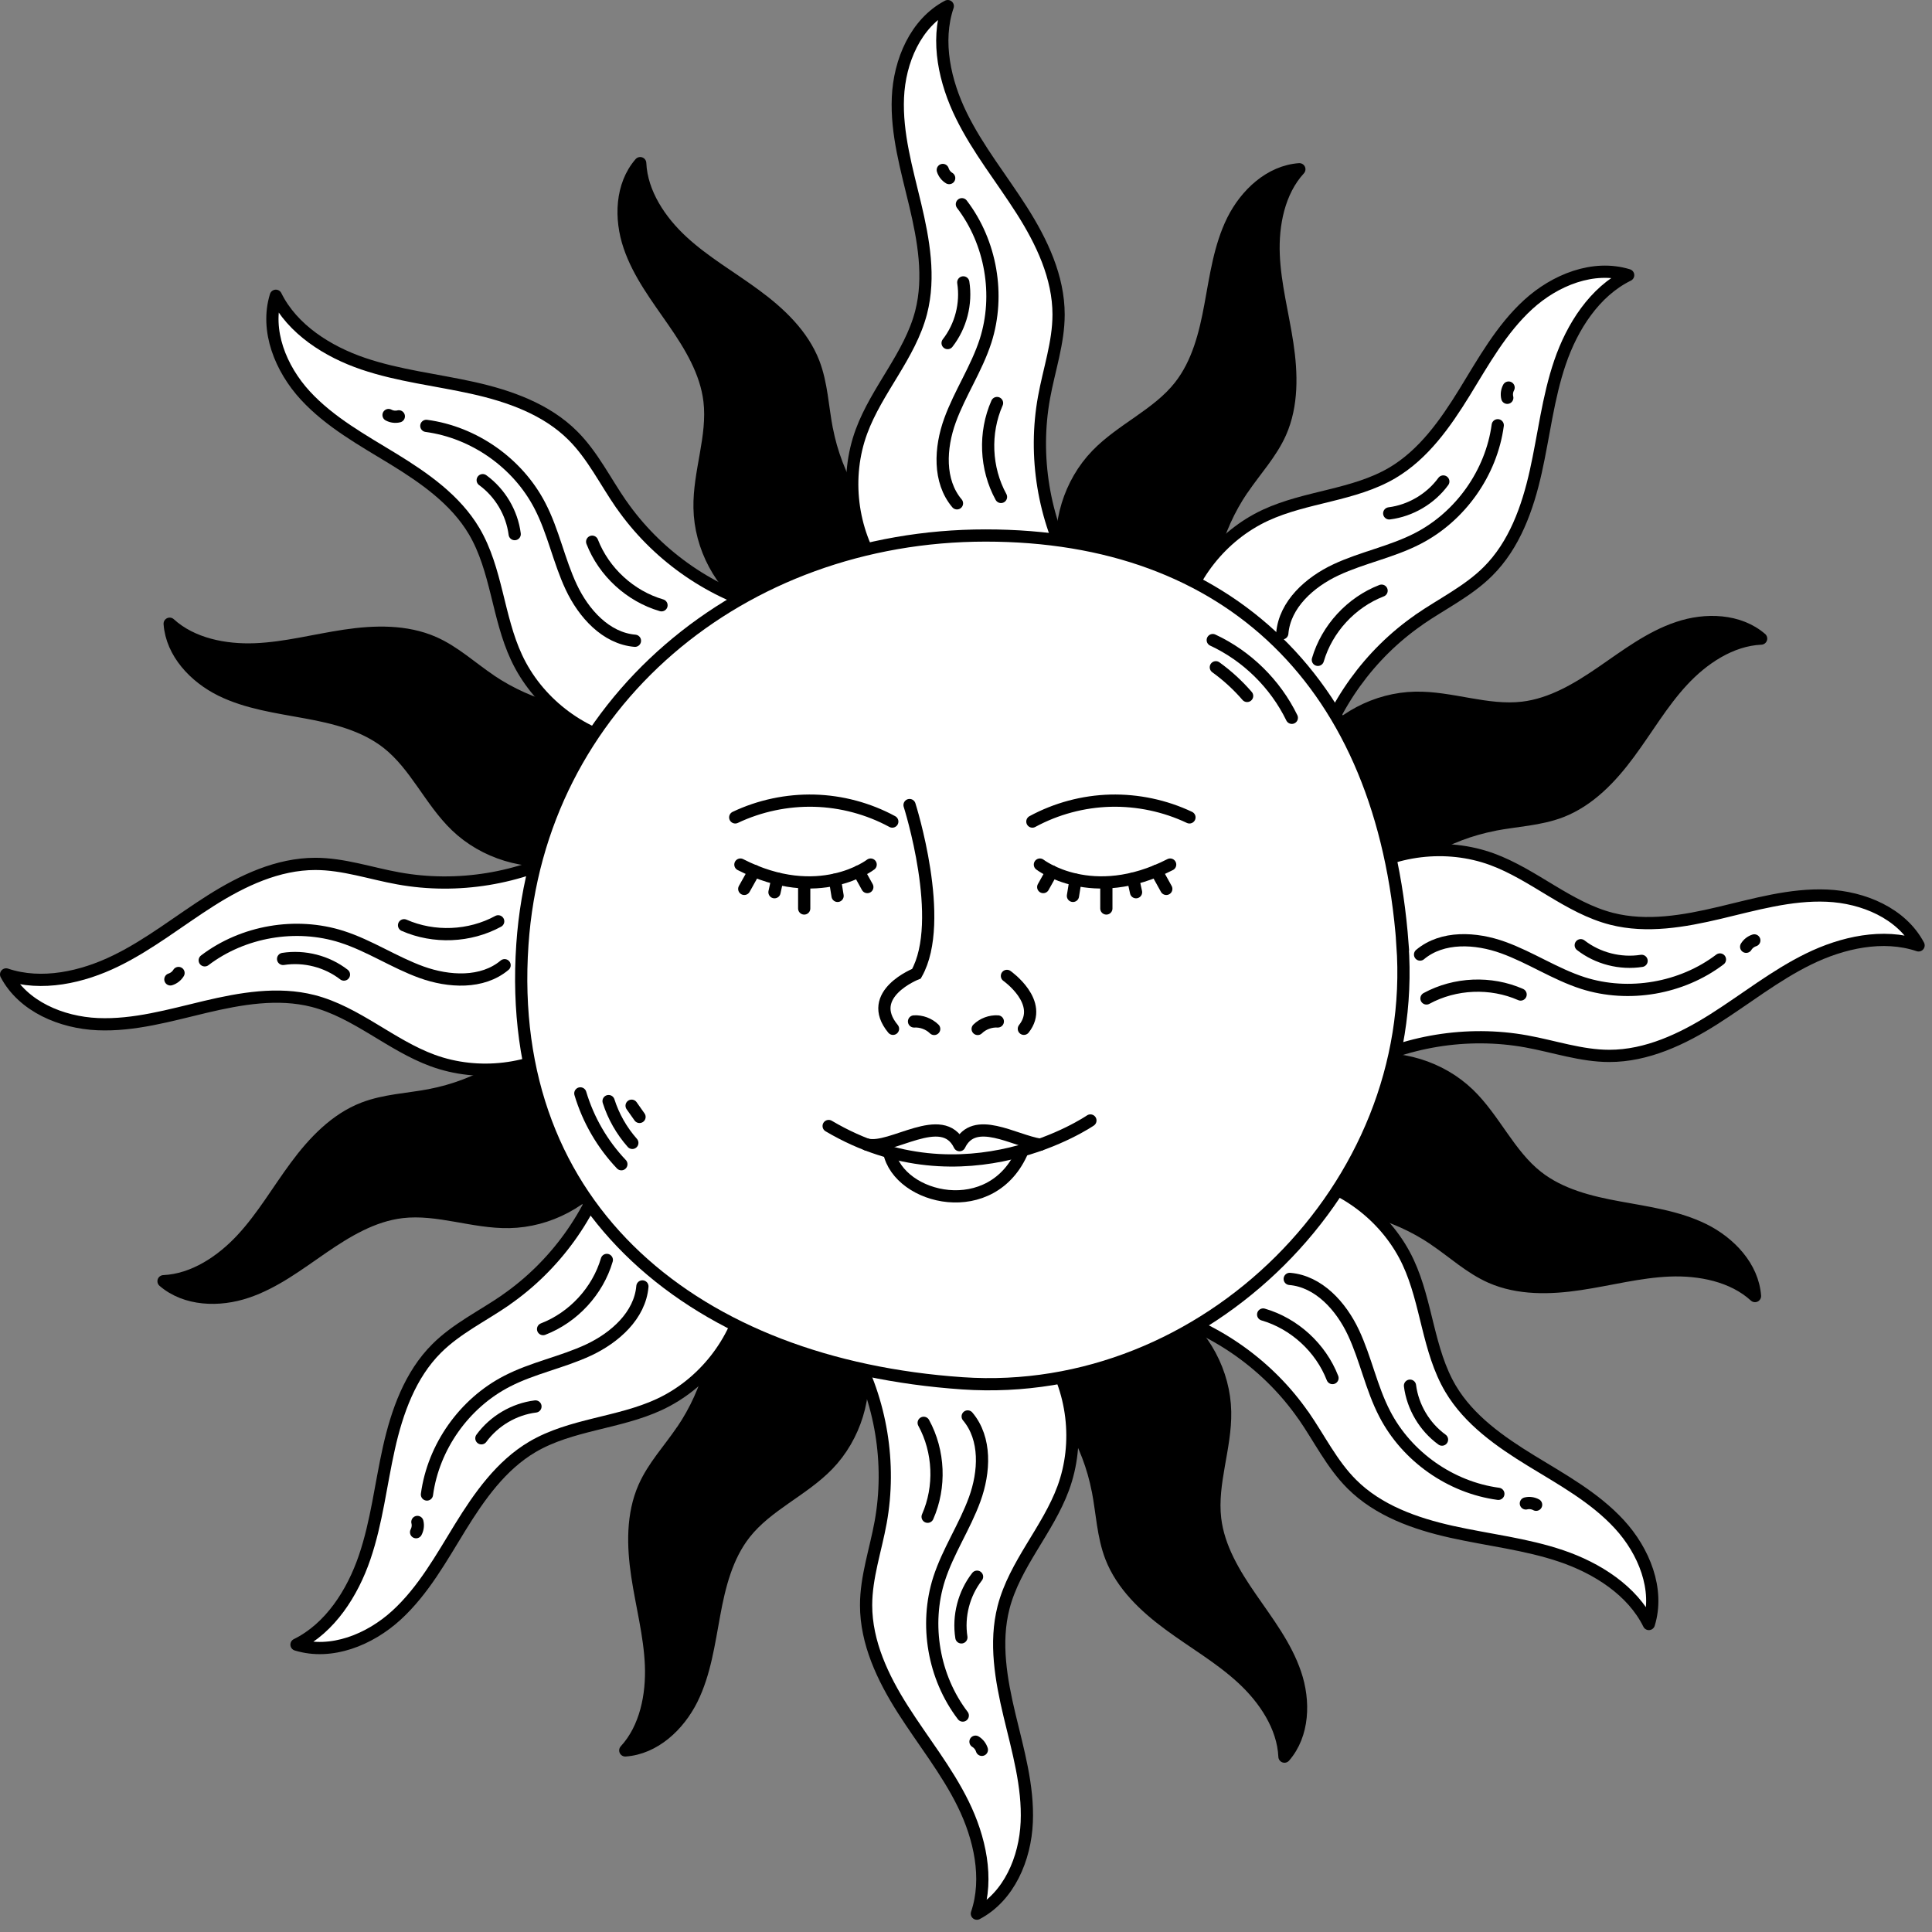 <?xml version="1.0" encoding="UTF-8"?>
<svg xmlns="http://www.w3.org/2000/svg" width="79" height="79" viewBox="0 0 79 79" fill="none">
  <rect x="0" y="0" width="79" height="79" fill="#808080" stroke="none"/>
  <path d="M33.809 17.553C33.633 16.642 33.601 15.698 33.268 14.833C32.823 13.685 31.884 12.795 30.891 12.066C29.898 11.333 28.816 10.714 27.909 9.878C27.002 9.045 26.232 7.901 26.178 6.671C25.393 7.575 25.35 8.937 25.737 10.071C26.121 11.204 26.866 12.173 27.547 13.16C28.228 14.146 28.873 15.208 29.013 16.399C29.185 17.857 28.576 19.305 28.605 20.771C28.633 22.365 29.465 23.928 30.777 24.843L36.759 22.551C35.242 21.286 34.185 19.491 33.812 17.557L33.809 17.553Z" fill="black" stroke="black" stroke-width="0.5" stroke-linecap="round" stroke-linejoin="round"></path>
  <path d="M20.049 27.817C19.278 27.299 18.587 26.651 17.737 26.276C16.608 25.779 15.314 25.811 14.096 25.994C12.873 26.176 11.669 26.501 10.436 26.551C9.203 26.601 7.848 26.337 6.938 25.504C7.024 26.698 7.959 27.688 9.035 28.221C10.11 28.75 11.325 28.911 12.504 29.129C13.684 29.343 14.895 29.644 15.838 30.384C16.995 31.292 17.59 32.747 18.648 33.766C19.798 34.874 21.493 35.389 23.067 35.114L25.673 29.276C23.705 29.451 21.683 28.925 20.049 27.82V27.817Z" fill="black" stroke="black" stroke-width="0.5" stroke-linecap="round" stroke-linejoin="round"></path>
  <path d="M17.597 44.777C16.683 44.952 15.737 44.985 14.87 45.317C13.719 45.76 12.827 46.697 12.096 47.687C11.361 48.678 10.741 49.757 9.902 50.662C9.067 51.566 7.92 52.335 6.687 52.389C7.594 53.171 8.959 53.214 10.096 52.828C11.232 52.446 12.203 51.702 13.192 51.023C14.182 50.343 15.246 49.7 16.44 49.561C17.902 49.389 19.354 49.997 20.823 49.968C22.422 49.94 23.988 49.11 24.905 47.802L22.608 41.835C21.339 43.344 19.54 44.402 17.601 44.774L17.597 44.777Z" fill="black" stroke="black" stroke-width="0.5" stroke-linecap="round" stroke-linejoin="round"></path>
  <path d="M27.887 58.498C27.368 59.267 26.719 59.956 26.343 60.804C25.844 61.93 25.877 63.221 26.059 64.436C26.242 65.655 26.568 66.856 26.619 68.086C26.669 69.316 26.404 70.667 25.568 71.575C26.765 71.49 27.758 70.556 28.292 69.484C28.823 68.412 28.984 67.2 29.203 66.023C29.418 64.847 29.719 63.639 30.461 62.699C31.371 61.544 32.83 60.95 33.852 59.896C34.963 58.748 35.479 57.057 35.203 55.488L29.35 52.889C29.525 54.851 29.002 56.868 27.891 58.498H27.887Z" fill="black" stroke="black" stroke-width="0.5" stroke-linecap="round" stroke-linejoin="round"></path>
  <path d="M44.891 60.947C45.067 61.858 45.099 62.802 45.432 63.667C45.877 64.815 46.816 65.705 47.809 66.434C48.802 67.167 49.884 67.786 50.791 68.622C51.698 69.455 52.468 70.599 52.522 71.829C53.307 70.925 53.35 69.562 52.963 68.429C52.579 67.296 51.834 66.327 51.153 65.34C50.472 64.354 49.827 63.292 49.687 62.102C49.515 60.643 50.124 59.195 50.096 57.729C50.067 56.135 49.235 54.572 47.923 53.657L41.941 55.949C43.458 57.214 44.515 59.009 44.888 60.943L44.891 60.947Z" fill="black" stroke="black" stroke-width="0.5" stroke-linecap="round" stroke-linejoin="round"></path>
  <path d="M58.651 50.683C59.422 51.202 60.113 51.849 60.963 52.224C62.092 52.721 63.386 52.689 64.604 52.506C65.826 52.324 67.031 51.999 68.264 51.949C69.497 51.899 70.852 52.163 71.762 52.996C71.676 51.802 70.74 50.812 69.665 50.279C68.59 49.75 67.375 49.589 66.196 49.371C65.016 49.157 63.805 48.856 62.862 48.116C61.705 47.208 61.11 45.753 60.052 44.734C58.902 43.626 57.206 43.111 55.633 43.386L53.027 49.224C54.995 49.049 57.017 49.575 58.651 50.679V50.683Z" fill="black" stroke="black" stroke-width="0.5" stroke-linecap="round" stroke-linejoin="round"></path>
  <path d="M61.102 33.723C62.016 33.548 62.962 33.516 63.83 33.183C64.98 32.74 65.873 31.803 66.604 30.813C67.339 29.823 67.959 28.743 68.797 27.839C69.632 26.934 70.779 26.166 72.013 26.112C71.106 25.329 69.74 25.286 68.604 25.672C67.468 26.055 66.496 26.798 65.507 27.477C64.518 28.157 63.453 28.8 62.26 28.94C60.797 29.111 59.346 28.504 57.876 28.532C56.278 28.561 54.712 29.39 53.794 30.699L56.091 36.665C57.36 35.153 59.16 34.099 61.099 33.727L61.102 33.723Z" fill="black" stroke="black" stroke-width="0.5" stroke-linecap="round" stroke-linejoin="round"></path>
  <path d="M50.812 19.998C51.332 19.23 51.98 18.54 52.357 17.692C52.855 16.566 52.823 15.276 52.64 14.06C52.457 12.841 52.131 11.64 52.081 10.41C52.031 9.18 52.296 7.829 53.131 6.921C51.934 7.007 50.941 7.94 50.407 9.012C49.876 10.085 49.715 11.297 49.496 12.473C49.281 13.649 48.98 14.857 48.238 15.798C47.328 16.952 45.869 17.546 44.848 18.601C43.737 19.748 43.221 21.439 43.496 23.009L49.349 25.608C49.174 23.645 49.697 21.629 50.808 19.998H50.812Z" fill="black" stroke="black" stroke-width="0.5" stroke-linecap="round" stroke-linejoin="round"></path>
  <path d="M42.691 16.252C42.895 15.122 43.286 14.01 43.286 12.863C43.286 11.333 42.601 9.888 41.78 8.598C40.959 7.307 39.988 6.106 39.314 4.733C38.637 3.36 38.264 1.698 38.755 0.25C37.44 0.944 36.78 2.502 36.716 3.986C36.651 5.47 37.078 6.925 37.422 8.369C37.766 9.813 38.035 11.333 37.666 12.77C37.21 14.536 35.855 15.937 35.225 17.646C34.54 19.505 34.802 21.682 35.906 23.327L43.855 23.348C42.673 21.207 42.253 18.658 42.691 16.252Z" fill="white" stroke="black" stroke-width="0.5" stroke-linecap="round" stroke-linejoin="round"></path>
  <path d="M39.131 20.581C38.364 19.673 38.44 18.308 38.845 17.192C39.25 16.077 39.934 15.072 40.3 13.939C40.898 12.069 40.526 9.913 39.332 8.351" stroke="black" stroke-width="0.5" stroke-linecap="round" stroke-linejoin="round"></path>
  <path d="M38.812 7.282C38.687 7.207 38.594 7.086 38.551 6.95" stroke="black" stroke-width="0.5" stroke-linecap="round" stroke-linejoin="round"></path>
  <path d="M40.931 20.32C40.293 19.155 40.232 17.696 40.769 16.48" stroke="black" stroke-width="0.5" stroke-linecap="round" stroke-linejoin="round"></path>
  <path d="M39.389 11.547C39.525 12.416 39.289 13.335 38.748 14.028" stroke="black" stroke-width="0.5" stroke-linecap="round" stroke-linejoin="round"></path>
  <path d="M25.408 20.631C24.752 19.688 24.239 18.626 23.425 17.814C22.343 16.731 20.831 16.195 19.336 15.862C17.841 15.53 16.304 15.365 14.852 14.872C13.4 14.379 11.956 13.467 11.279 12.094C10.841 13.514 11.479 15.079 12.486 16.173C13.494 17.267 14.823 17.997 16.092 18.772C17.361 19.552 18.626 20.435 19.386 21.715C20.314 23.284 20.35 25.233 21.121 26.884C21.956 28.679 23.684 30.034 25.63 30.42L31.268 24.828C28.913 24.149 26.809 22.641 25.411 20.631H25.408Z" fill="white" stroke="black" stroke-width="0.5" stroke-linecap="round" stroke-linejoin="round"></path>
  <path d="M25.963 26.201C24.777 26.101 23.863 25.082 23.358 24.006C22.852 22.93 22.627 21.736 22.078 20.682C21.175 18.933 19.383 17.675 17.433 17.414" stroke="black" stroke-width="0.5" stroke-linecap="round" stroke-linejoin="round"></path>
  <path d="M16.308 17.024C16.168 17.06 16.014 17.039 15.888 16.971" stroke="black" stroke-width="0.5" stroke-linecap="round" stroke-linejoin="round"></path>
  <path d="M27.049 24.75C25.773 24.378 24.695 23.388 24.214 22.151" stroke="black" stroke-width="0.5" stroke-linecap="round" stroke-linejoin="round"></path>
  <path d="M19.738 19.634C20.451 20.152 20.935 20.971 21.046 21.84" stroke="black" stroke-width="0.5" stroke-linecap="round" stroke-linejoin="round"></path>
  <path d="M16.293 35.918C15.16 35.715 14.046 35.325 12.895 35.325C11.361 35.325 9.913 36.008 8.619 36.826C7.325 37.645 6.121 38.614 4.745 39.286C3.368 39.962 1.702 40.333 0.25 39.844C0.945 41.156 2.508 41.813 3.995 41.878C5.483 41.942 6.942 41.517 8.39 41.173C9.838 40.83 11.361 40.562 12.802 40.93C14.572 41.385 15.977 42.736 17.691 43.365C19.555 44.048 21.737 43.787 23.386 42.686L23.407 34.756C21.261 35.936 18.705 36.354 16.293 35.918Z" fill="white" stroke="black" stroke-width="0.5" stroke-linecap="round" stroke-linejoin="round"></path>
  <path d="M20.633 39.468C19.723 40.233 18.354 40.158 17.235 39.754C16.117 39.35 15.11 38.667 13.974 38.303C12.099 37.705 9.938 38.077 8.372 39.268" stroke="black" stroke-width="0.5" stroke-linecap="round" stroke-linejoin="round"></path>
  <path d="M7.3 39.786C7.225 39.911 7.103 40.004 6.967 40.047" stroke="black" stroke-width="0.5" stroke-linecap="round" stroke-linejoin="round"></path>
  <path d="M20.371 37.673C19.203 38.31 17.741 38.37 16.522 37.834" stroke="black" stroke-width="0.5" stroke-linecap="round" stroke-linejoin="round"></path>
  <path d="M11.576 39.211C12.447 39.075 13.368 39.311 14.064 39.85" stroke="black" stroke-width="0.5" stroke-linecap="round" stroke-linejoin="round"></path>
  <path d="M20.684 53.157C19.737 53.811 18.673 54.322 17.859 55.134C16.773 56.213 16.236 57.722 15.902 59.213C15.569 60.704 15.404 62.237 14.909 63.685C14.415 65.133 13.501 66.574 12.124 67.249C13.547 67.686 15.117 67.049 16.214 66.045C17.311 65.04 18.042 63.714 18.82 62.448C19.601 61.183 20.486 59.921 21.77 59.163C23.343 58.237 25.293 58.201 26.952 57.432C28.752 56.599 30.11 54.876 30.497 52.935L24.891 47.312C24.21 49.66 22.698 51.759 20.684 53.153V53.157Z" fill="white" stroke="black" stroke-width="0.5" stroke-linecap="round" stroke-linejoin="round"></path>
  <path d="M26.268 52.602C26.168 53.786 25.146 54.697 24.067 55.202C22.988 55.706 21.791 55.931 20.734 56.478C18.981 57.379 17.72 59.166 17.458 61.111" stroke="black" stroke-width="0.5" stroke-linecap="round" stroke-linejoin="round"></path>
  <path d="M17.067 62.233C17.103 62.373 17.081 62.526 17.014 62.652" stroke="black" stroke-width="0.5" stroke-linecap="round" stroke-linejoin="round"></path>
  <path d="M24.813 51.519C24.44 52.792 23.447 53.868 22.207 54.347" stroke="black" stroke-width="0.5" stroke-linecap="round" stroke-linejoin="round"></path>
  <path d="M19.684 58.812C20.204 58.101 21.025 57.618 21.895 57.511" stroke="black" stroke-width="0.5" stroke-linecap="round" stroke-linejoin="round"></path>
  <path d="M36.01 62.248C35.805 63.378 35.415 64.49 35.415 65.637C35.415 67.168 36.099 68.612 36.92 69.902C37.741 71.193 38.712 72.394 39.386 73.767C40.06 75.14 40.436 76.802 39.945 78.25C41.261 77.557 41.92 75.998 41.984 74.514C42.049 73.031 41.623 71.576 41.278 70.131C40.934 68.687 40.666 67.168 41.035 65.73C41.49 63.964 42.845 62.563 43.475 60.854C44.16 58.995 43.898 56.818 42.794 55.173L34.845 55.152C36.028 57.293 36.447 59.842 36.01 62.248Z" fill="white" stroke="black" stroke-width="0.5" stroke-linecap="round" stroke-linejoin="round"></path>
  <path d="M39.569 57.919C40.336 58.827 40.261 60.193 39.855 61.308C39.45 62.423 38.766 63.428 38.4 64.561C37.802 66.431 38.175 68.587 39.368 70.149" stroke="black" stroke-width="0.5" stroke-linecap="round" stroke-linejoin="round"></path>
  <path d="M39.888 71.218C40.013 71.293 40.106 71.415 40.149 71.551" stroke="black" stroke-width="0.5" stroke-linecap="round" stroke-linejoin="round"></path>
  <path d="M37.77 58.18C38.407 59.346 38.468 60.804 37.931 62.02" stroke="black" stroke-width="0.5" stroke-linecap="round" stroke-linejoin="round"></path>
  <path d="M39.311 66.953C39.175 66.085 39.411 65.166 39.952 64.472" stroke="black" stroke-width="0.5" stroke-linecap="round" stroke-linejoin="round"></path>
  <path d="M53.293 57.869C53.949 58.813 54.461 59.875 55.275 60.686C56.357 61.769 57.87 62.306 59.364 62.638C60.859 62.971 62.397 63.135 63.848 63.628C65.3 64.122 66.744 65.033 67.422 66.406C67.859 64.987 67.221 63.421 66.214 62.327C65.207 61.233 63.877 60.504 62.608 59.728C61.339 58.949 60.074 58.066 59.314 56.786C58.386 55.216 58.35 53.268 57.58 51.616C56.744 49.822 55.017 48.467 53.071 48.081L47.433 53.672C49.787 54.351 51.891 55.86 53.289 57.869H53.293Z" fill="white" stroke="black" stroke-width="0.5" stroke-linecap="round" stroke-linejoin="round"></path>
  <path d="M52.737 52.295C53.924 52.395 54.838 53.414 55.343 54.49C55.848 55.567 56.074 56.761 56.623 57.815C57.526 59.563 59.318 60.822 61.268 61.083" stroke="black" stroke-width="0.5" stroke-linecap="round" stroke-linejoin="round"></path>
  <path d="M62.393 61.476C62.533 61.44 62.687 61.462 62.812 61.53" stroke="black" stroke-width="0.5" stroke-linecap="round" stroke-linejoin="round"></path>
  <path d="M51.651 53.751C52.927 54.122 54.006 55.113 54.486 56.349" stroke="black" stroke-width="0.5" stroke-linecap="round" stroke-linejoin="round"></path>
  <path d="M58.964 58.866C58.25 58.348 57.766 57.529 57.655 56.661" stroke="black" stroke-width="0.5" stroke-linecap="round" stroke-linejoin="round"></path>
  <path d="M62.408 42.582C63.54 42.786 64.655 43.176 65.805 43.176C67.34 43.176 68.787 42.493 70.081 41.674C71.375 40.855 72.58 39.887 73.956 39.214C75.332 38.539 76.999 38.167 78.451 38.657C77.755 37.345 76.192 36.687 74.705 36.623C73.218 36.558 71.759 36.984 70.311 37.327C68.863 37.67 67.34 37.938 65.899 37.57C64.128 37.116 62.723 35.764 61.01 35.135C59.146 34.453 56.963 34.714 55.315 35.815L55.293 43.744C57.44 42.564 59.995 42.146 62.408 42.582Z" fill="white" stroke="black" stroke-width="0.5" stroke-linecap="round" stroke-linejoin="round"></path>
  <path d="M58.067 39.032C58.978 38.267 60.347 38.342 61.465 38.746C62.584 39.15 63.591 39.833 64.727 40.198C66.601 40.795 68.763 40.423 70.329 39.233" stroke="black" stroke-width="0.5" stroke-linecap="round" stroke-linejoin="round"></path>
  <path d="M71.401 38.714C71.476 38.589 71.598 38.496 71.734 38.453" stroke="black" stroke-width="0.5" stroke-linecap="round" stroke-linejoin="round"></path>
  <path d="M58.329 40.827C59.498 40.191 60.96 40.13 62.178 40.666" stroke="black" stroke-width="0.5" stroke-linecap="round" stroke-linejoin="round"></path>
  <path d="M67.125 39.29C66.254 39.426 65.332 39.19 64.637 38.65" stroke="black" stroke-width="0.5" stroke-linecap="round" stroke-linejoin="round"></path>
  <path d="M58.017 25.343C58.963 24.689 60.027 24.178 60.841 23.366C61.927 22.287 62.465 20.778 62.798 19.287C63.131 17.796 63.296 16.263 63.791 14.815C64.285 13.367 65.199 11.926 66.576 11.251C65.153 10.814 63.583 11.451 62.486 12.455C61.389 13.46 60.658 14.786 59.88 16.052C59.099 17.317 58.214 18.579 56.931 19.337C55.357 20.263 53.407 20.299 51.748 21.067C49.949 21.901 48.59 23.624 48.203 25.565L53.809 31.188C54.49 28.84 56.002 26.741 58.017 25.347V25.343Z" fill="white" stroke="black" stroke-width="0.5" stroke-linecap="round" stroke-linejoin="round"></path>
  <path d="M52.433 25.897C52.533 24.714 53.554 23.802 54.633 23.298C55.712 22.794 56.909 22.569 57.967 22.022C59.719 21.121 60.981 19.334 61.243 17.389" stroke="black" stroke-width="0.5" stroke-linecap="round" stroke-linejoin="round"></path>
  <path d="M61.633 16.266C61.598 16.127 61.619 15.973 61.687 15.848" stroke="black" stroke-width="0.5" stroke-linecap="round" stroke-linejoin="round"></path>
  <path d="M53.888 26.981C54.261 25.708 55.253 24.632 56.493 24.153" stroke="black" stroke-width="0.5" stroke-linecap="round" stroke-linejoin="round"></path>
  <path d="M59.017 19.688C58.497 20.399 57.677 20.882 56.806 20.992" stroke="black" stroke-width="0.5" stroke-linecap="round" stroke-linejoin="round"></path>
  <path d="M57.346 38.617C58.078 48.502 49.268 57.247 39.354 56.564C28.522 55.82 20.612 49.507 21.361 38.617C22.038 28.729 30.361 21.897 40.3 21.897C50.239 21.897 56.558 27.946 57.35 38.617H57.346Z" fill="white" stroke="black" stroke-width="0.5" stroke-miterlimit="10"></path>
  <path d="M36.515 42.068C35.343 40.648 37.475 39.815 37.475 39.815C38.701 37.652 37.192 32.919 37.192 32.919" stroke="black" stroke-width="0.5" stroke-miterlimit="10" stroke-linecap="round"></path>
  <path d="M41.866 42.068C42.719 40.988 41.174 39.905 41.174 39.905" stroke="black" stroke-width="0.5" stroke-miterlimit="10" stroke-linecap="round"></path>
  <path d="M33.884 46.043C39.458 49.339 44.587 45.817 44.587 45.817" stroke="black" stroke-width="0.5" stroke-linecap="round" stroke-linejoin="round"></path>
  <path d="M35.443 46.801H35.45C36.44 47.058 38.536 45.367 39.235 46.826C39.838 45.574 41.461 46.64 42.536 46.808" stroke="black" stroke-width="0.5" stroke-linecap="round" stroke-linejoin="round"></path>
  <path d="M36.357 47.105C36.752 49.056 40.59 49.979 41.82 47.037" stroke="black" stroke-width="0.5" stroke-linecap="round" stroke-linejoin="round"></path>
  <path d="M37.375 41.767C37.676 41.749 37.984 41.864 38.199 42.074" stroke="black" stroke-width="0.5" stroke-linecap="round" stroke-linejoin="round"></path>
  <path d="M40.801 41.767C40.5 41.749 40.192 41.864 39.977 42.074" stroke="black" stroke-width="0.5" stroke-linecap="round" stroke-linejoin="round"></path>
  <path d="M42.214 33.594C43.189 33.065 44.293 32.769 45.404 32.74C46.515 32.712 47.633 32.947 48.637 33.423" stroke="black" stroke-width="0.5" stroke-linecap="round" stroke-linejoin="round"></path>
  <path d="M36.486 33.594C35.511 33.065 34.407 32.769 33.296 32.74C32.185 32.712 31.067 32.947 30.064 33.423" stroke="black" stroke-width="0.5" stroke-linecap="round" stroke-linejoin="round"></path>
  <path d="M30.275 35.353C33.483 36.995 35.601 35.353 35.601 35.353" stroke="black" stroke-width="0.5" stroke-linecap="round" stroke-linejoin="round"></path>
  <path d="M30.845 35.611L30.433 36.347" stroke="black" stroke-width="0.5" stroke-linecap="round" stroke-linejoin="round"></path>
  <path d="M32.884 37.148V36.083" stroke="black" stroke-width="0.5" stroke-linecap="round" stroke-linejoin="round"></path>
  <path d="M35.465 36.272L35.113 35.636" stroke="black" stroke-width="0.5" stroke-linecap="round" stroke-linejoin="round"></path>
  <path d="M34.249 36.633L34.142 35.972" stroke="black" stroke-width="0.5" stroke-linecap="round" stroke-linejoin="round"></path>
  <path d="M31.79 35.929L31.669 36.483" stroke="black" stroke-width="0.5" stroke-linecap="round" stroke-linejoin="round"></path>
  <path d="M47.848 35.353C44.64 36.995 42.522 35.353 42.522 35.353" stroke="black" stroke-width="0.5" stroke-linecap="round" stroke-linejoin="round"></path>
  <path d="M47.69 36.347L47.282 35.611" stroke="black" stroke-width="0.5" stroke-linecap="round" stroke-linejoin="round"></path>
  <path d="M45.239 36.083V37.148" stroke="black" stroke-width="0.5" stroke-linecap="round" stroke-linejoin="round"></path>
  <path d="M43.013 35.636L42.658 36.272" stroke="black" stroke-width="0.5" stroke-linecap="round" stroke-linejoin="round"></path>
  <path d="M43.98 35.972L43.873 36.633" stroke="black" stroke-width="0.5" stroke-linecap="round" stroke-linejoin="round"></path>
  <path d="M46.453 36.483L46.332 35.929" stroke="black" stroke-width="0.5" stroke-linecap="round" stroke-linejoin="round"></path>
  <path d="M49.59 26.173C50.988 26.823 52.15 27.968 52.823 29.351" stroke="black" stroke-width="0.5" stroke-miterlimit="10" stroke-linecap="round"></path>
  <path d="M49.716 27.285C50.185 27.624 50.615 28.017 50.995 28.457" stroke="black" stroke-width="0.5" stroke-miterlimit="10" stroke-linecap="round"></path>
  <path d="M23.73 44.709C24.053 45.789 24.63 46.786 25.408 47.605" stroke="black" stroke-width="0.5" stroke-miterlimit="10" stroke-linecap="round"></path>
  <path d="M24.885 45.024C25.085 45.653 25.419 46.239 25.856 46.733" stroke="black" stroke-width="0.5" stroke-miterlimit="10" stroke-linecap="round"></path>
  <path d="M25.827 45.213L26.15 45.671" stroke="black" stroke-width="0.5" stroke-miterlimit="10" stroke-linecap="round"></path>
</svg>
